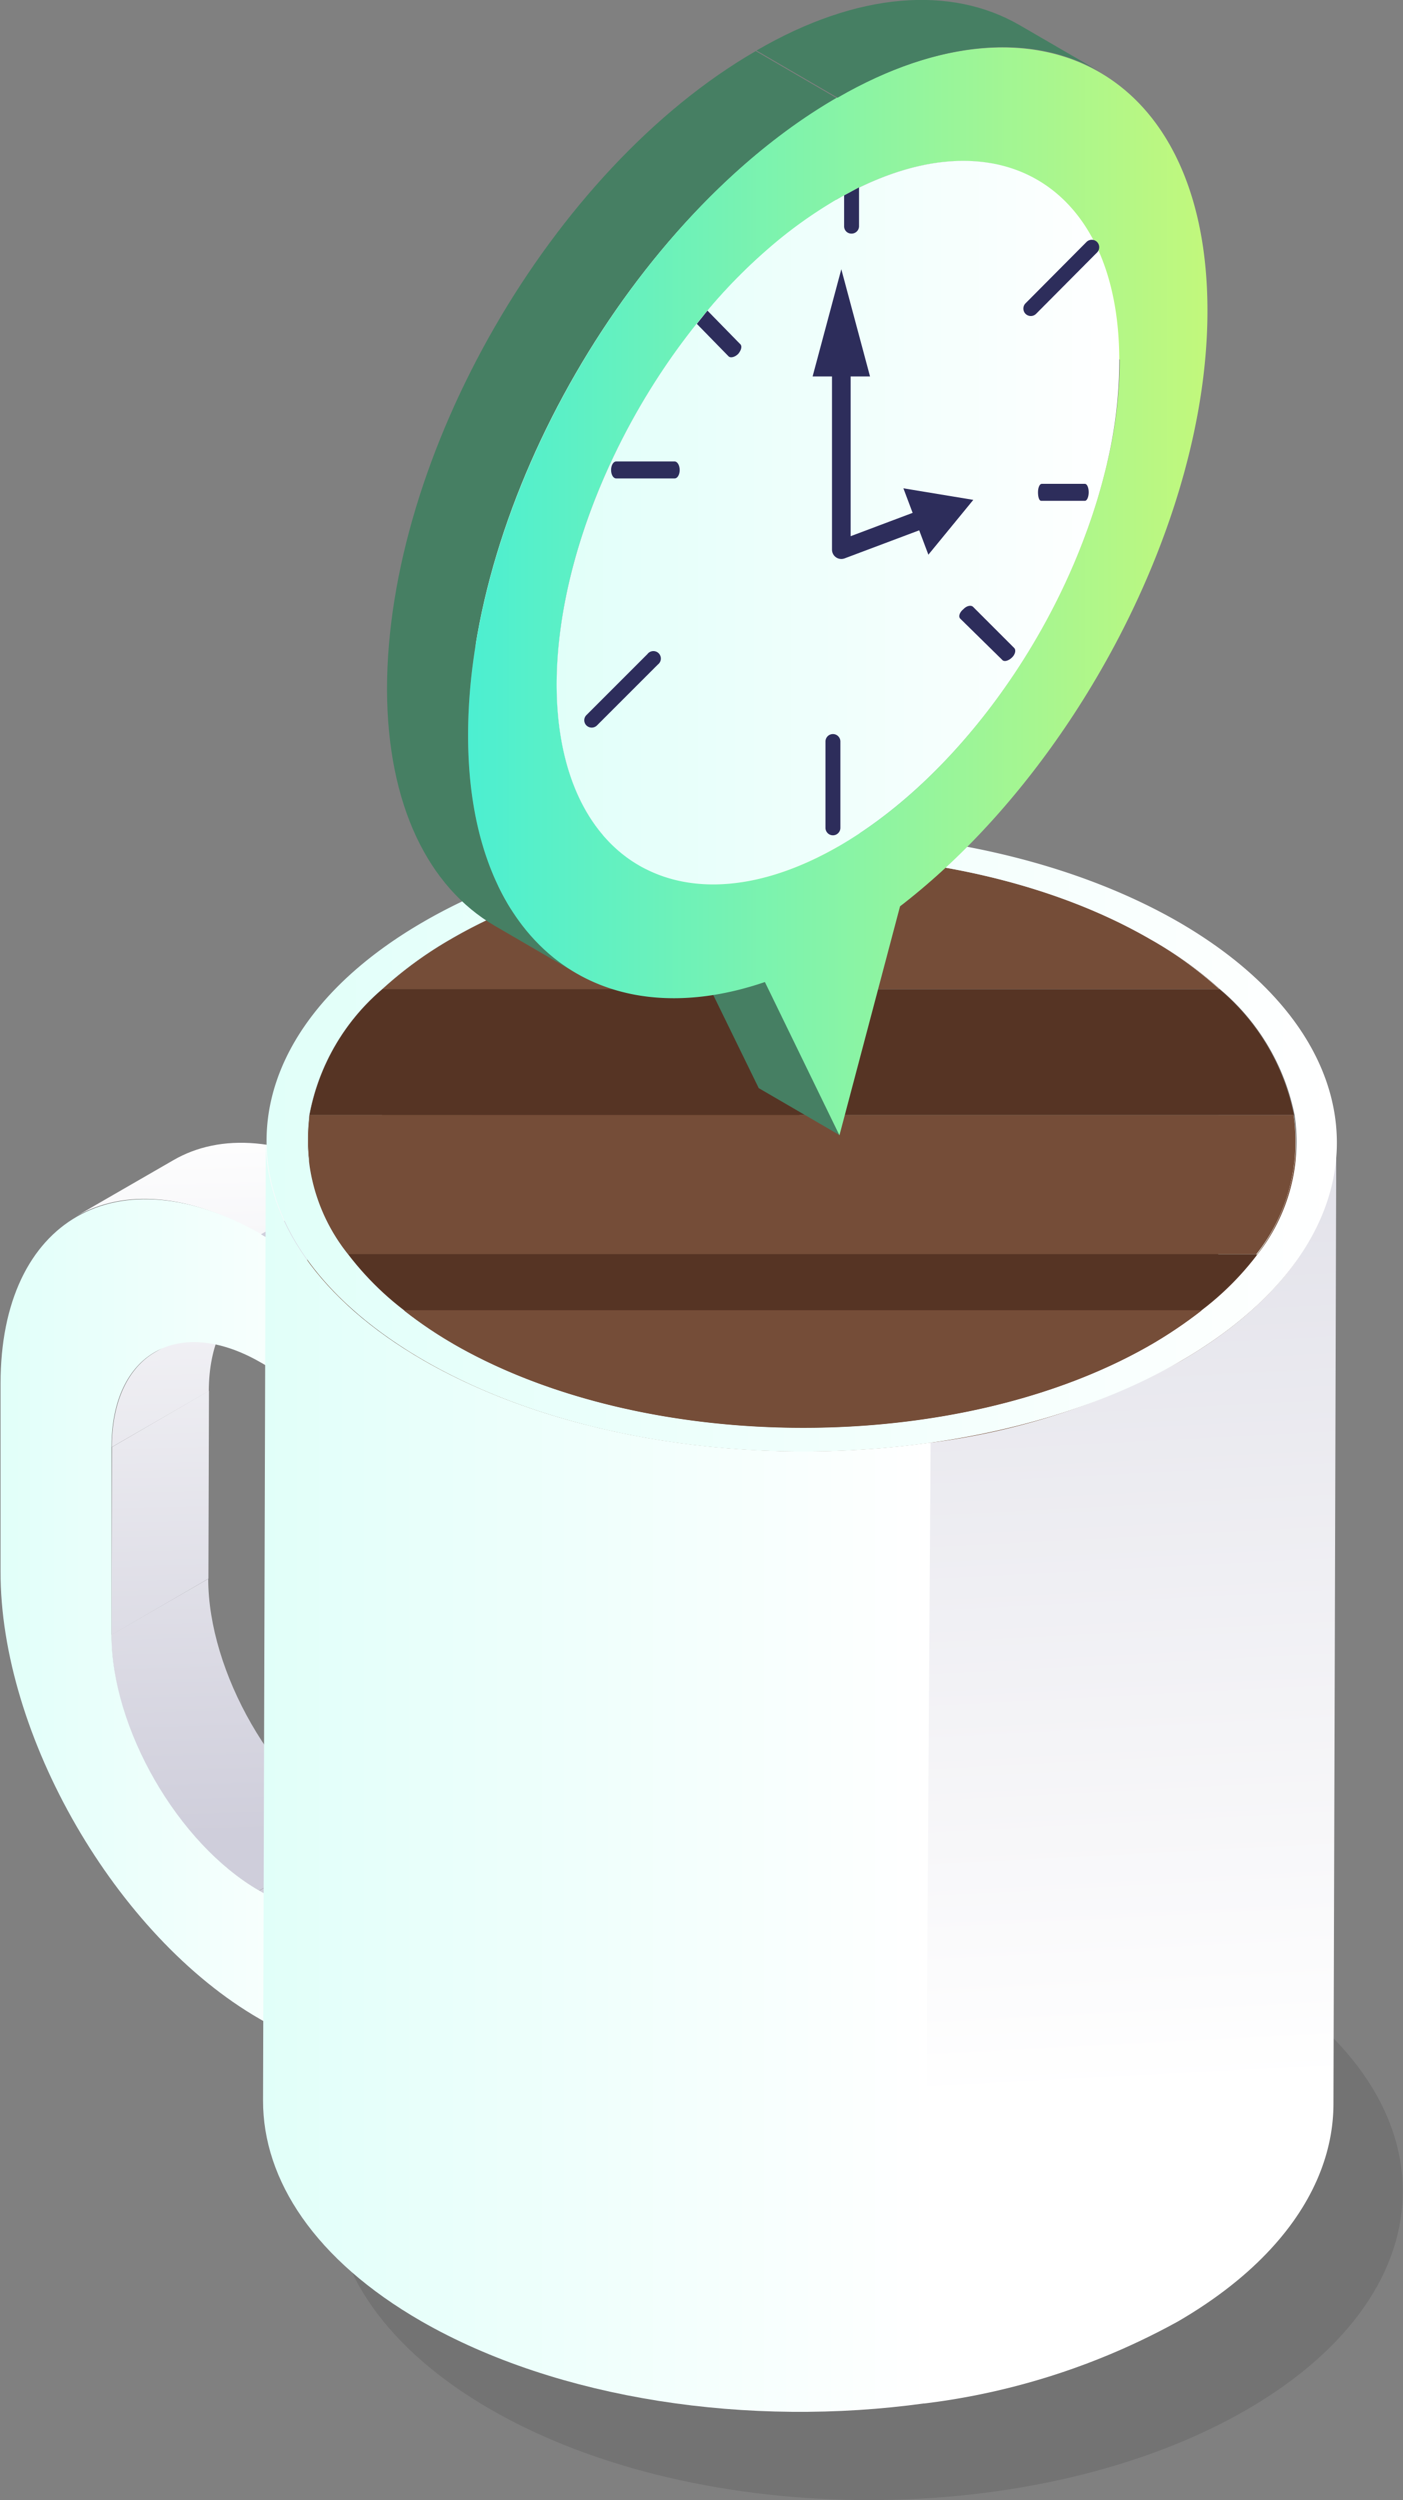 <svg id="OBJECTS" xmlns="http://www.w3.org/2000/svg" xmlns:xlink="http://www.w3.org/1999/xlink" viewBox="0 0 75.26 134.09"><rect x="0" y="0" width="75.26" height="134.09" fill="#808080" stroke="none"/><defs><style>.cls-1{opacity:0.15;}.cls-2{fill:#262626;}.cls-3{isolation:isolate;}.cls-4{fill:url(#Degradado_sin_nombre_66);}.cls-5{fill:url(#Degradado_sin_nombre_66-2);}.cls-6{fill:url(#Degradado_sin_nombre_66-3);}.cls-7{fill:url(#Degradado_sin_nombre_66-4);}.cls-8{fill:url(#Degradado_sin_nombre_66-5);}.cls-9{fill:url(#Degradado_sin_nombre_66-6);}.cls-10{fill:url(#Degradado_sin_nombre_63);}.cls-11{fill:url(#Degradado_sin_nombre_66-7);}.cls-12{fill:url(#Degradado_sin_nombre_66-8);}.cls-13{fill:url(#Degradado_sin_nombre_63-2);}.cls-14{fill:#754d38;}.cls-15{fill:url(#Degradado_sin_nombre_63-3);}.cls-16{fill:#563424;}.cls-17{fill:url(#Degradado_sin_nombre_63-4);}.cls-18{fill:url(#Degradado_sin_nombre_63-5);}.cls-19{fill:url(#Degradado_sin_nombre_63-6);}.cls-20{fill:url(#Degradado_sin_nombre_66-9);}.cls-21{fill:url(#Degradado_sin_nombre_63-7);}.cls-22{fill:url(#Degradado_sin_nombre_63-8);}.cls-23,.cls-47{fill:none;}.cls-24{fill:#467f63;}.cls-25{fill:url(#Degradado_sin_nombre_95);}.cls-26{fill:url(#Degradado_sin_nombre_95-2);}.cls-27{fill:url(#Degradado_sin_nombre_63-9);}.cls-28{fill:url(#Degradado_sin_nombre_63-10);}.cls-29{fill:url(#Degradado_sin_nombre_63-11);}.cls-30{fill:url(#Degradado_sin_nombre_95-3);}.cls-31{fill:url(#Degradado_sin_nombre_63-12);}.cls-32{fill:url(#Degradado_sin_nombre_95-4);}.cls-33{fill:url(#Degradado_sin_nombre_63-13);}.cls-34{fill:url(#Degradado_sin_nombre_95-5);}.cls-35{fill:url(#Degradado_sin_nombre_95-6);}.cls-36{fill:url(#Degradado_sin_nombre_95-7);}.cls-37{fill:url(#Degradado_sin_nombre_63-14);}.cls-38{fill:url(#Degradado_sin_nombre_63-15);}.cls-39{fill:url(#Degradado_sin_nombre_95-8);}.cls-40{fill:url(#Degradado_sin_nombre_95-9);}.cls-41{fill:url(#Degradado_sin_nombre_95-10);}.cls-42{fill:url(#Degradado_sin_nombre_63-16);}.cls-43{fill:url(#Degradado_sin_nombre_63-17);}.cls-44{fill:url(#Degradado_sin_nombre_95-11);}.cls-45{fill:url(#Degradado_sin_nombre_63-18);}.cls-46{fill:#2d2d5b;}.cls-47{stroke:#2d2d5b;stroke-linecap:round;stroke-linejoin:round;}</style><linearGradient id="Degradado_sin_nombre_66" x1="20.99" y1="114.42" x2="19.98" y2="75.92" gradientUnits="userSpaceOnUse"><stop offset="0" stop-color="#cfcedb"/><stop offset="1" stop-color="#fff"/></linearGradient><linearGradient id="Degradado_sin_nombre_66-2" x1="19.21" y1="106.41" x2="24.43" y2="106.41" xlink:href="#Degradado_sin_nombre_66"/><linearGradient id="Degradado_sin_nombre_66-3" x1="13.9" y1="101.44" x2="24.43" y2="101.44" xlink:href="#Degradado_sin_nombre_66"/><linearGradient id="Degradado_sin_nombre_66-4" x1="9.05" y1="98.5" x2="8.04" y2="60" xlink:href="#Degradado_sin_nombre_66"/><linearGradient id="Degradado_sin_nombre_66-5" x1="18.74" y1="114.48" x2="17.73" y2="75.98" xlink:href="#Degradado_sin_nombre_66"/><linearGradient id="Degradado_sin_nombre_66-6" x1="20.86" y1="114.42" x2="19.85" y2="75.93" xlink:href="#Degradado_sin_nombre_66"/><linearGradient id="Degradado_sin_nombre_63" x1="8.32" y1="103.84" x2="27.65" y2="103.84" gradientUnits="userSpaceOnUse"><stop offset="0" stop-color="#e1fff9"/><stop offset="1" stop-color="#fff"/></linearGradient><linearGradient id="Degradado_sin_nombre_66-7" x1="19.31" y1="71.2" x2="24.53" y2="71.2" xlink:href="#Degradado_sin_nombre_66"/><linearGradient id="Degradado_sin_nombre_66-8" x1="14" y1="66.23" x2="24.53" y2="66.23" xlink:href="#Degradado_sin_nombre_66"/><linearGradient id="Degradado_sin_nombre_63-2" x1="24.67" y1="95.28" x2="51.24" y2="95.28" xlink:href="#Degradado_sin_nombre_63"/><linearGradient id="Degradado_sin_nombre_63-3" x1="51.09" y1="91.24" x2="73.73" y2="91.24" xlink:href="#Degradado_sin_nombre_63"/><linearGradient id="Degradado_sin_nombre_63-4" x1="73.59" y1="98.21" x2="77.71" y2="98.21" xlink:href="#Degradado_sin_nombre_63"/><linearGradient id="Degradado_sin_nombre_63-5" x1="77.57" y1="101.6" x2="77.71" y2="101.6" xlink:href="#Degradado_sin_nombre_63"/><linearGradient id="Degradado_sin_nombre_63-6" x1="77.57" y1="102.34" x2="77.83" y2="102.34" xlink:href="#Degradado_sin_nombre_63"/><linearGradient id="Degradado_sin_nombre_66-9" x1="65.54" y1="45.09" x2="69.85" y2="128.15" xlink:href="#Degradado_sin_nombre_66"/><linearGradient id="Degradado_sin_nombre_63-7" x1="22.47" y1="111.3" x2="58.24" y2="111.3" xlink:href="#Degradado_sin_nombre_63"/><linearGradient id="Degradado_sin_nombre_63-8" x1="22.62" y1="77.24" x2="80.03" y2="77.24" xlink:href="#Degradado_sin_nombre_63"/><linearGradient id="Degradado_sin_nombre_95" x1="48.97" y1="49.87" x2="67.7" y2="49.87" gradientUnits="userSpaceOnUse"><stop offset="0" stop-color="#4cefd1"/><stop offset="1" stop-color="#c2f87c"/></linearGradient><linearGradient id="Degradado_sin_nombre_95-2" x1="63.35" y1="36.84" x2="68.37" y2="36.84" xlink:href="#Degradado_sin_nombre_95"/><linearGradient id="Degradado_sin_nombre_63-9" x1="58.55" y1="42.46" x2="63.02" y2="42.46" xlink:href="#Degradado_sin_nombre_63"/><linearGradient id="Degradado_sin_nombre_63-10" x1="55.52" y1="44.42" x2="62.91" y2="44.42" xlink:href="#Degradado_sin_nombre_63"/><linearGradient id="Degradado_sin_nombre_63-11" x1="58" y1="41.19" x2="63.05" y2="41.19" xlink:href="#Degradado_sin_nombre_63"/><linearGradient id="Degradado_sin_nombre_95-3" x1="57.13" y1="40.1" x2="62.36" y2="40.1" xlink:href="#Degradado_sin_nombre_95"/><linearGradient id="Degradado_sin_nombre_63-12" x1="39.8" y1="30.67" x2="51.56" y2="30.67" xlink:href="#Degradado_sin_nombre_63"/><linearGradient id="Degradado_sin_nombre_95-4" x1="42.97" y1="24.48" x2="53.17" y2="24.48" xlink:href="#Degradado_sin_nombre_95"/><linearGradient id="Degradado_sin_nombre_63-13" x1="47.25" y1="47.2" x2="52.46" y2="47.2" xlink:href="#Degradado_sin_nombre_63"/><linearGradient id="Degradado_sin_nombre_95-5" x1="38.24" y1="61.16" x2="53.32" y2="61.16" xlink:href="#Degradado_sin_nombre_95"/><linearGradient id="Degradado_sin_nombre_95-6" x1="59.61" y1="29.23" x2="68.37" y2="29.23" xlink:href="#Degradado_sin_nombre_95"/><linearGradient id="Degradado_sin_nombre_95-7" x1="46.55" y1="46.36" x2="51.6" y2="46.36" xlink:href="#Degradado_sin_nombre_95"/><linearGradient id="Degradado_sin_nombre_63-14" x1="42.94" y1="19.35" x2="47.32" y2="19.35" xlink:href="#Degradado_sin_nombre_63"/><linearGradient id="Degradado_sin_nombre_63-15" x1="50.56" y1="29.01" x2="55.6" y2="29.01" xlink:href="#Degradado_sin_nombre_63"/><linearGradient id="Degradado_sin_nombre_95-8" x1="38.2" y1="23.03" x2="42.59" y2="23.03" xlink:href="#Degradado_sin_nombre_95"/><linearGradient id="Degradado_sin_nombre_95-9" x1="48.88" y1="28.26" x2="54.92" y2="28.26" xlink:href="#Degradado_sin_nombre_95"/><linearGradient id="Degradado_sin_nombre_95-10" x1="46.52" y1="30.46" x2="53.23" y2="30.46" xlink:href="#Degradado_sin_nombre_95"/><linearGradient id="Degradado_sin_nombre_63-16" x1="48.87" y1="24.41" x2="63.97" y2="24.41" xlink:href="#Degradado_sin_nombre_63"/><linearGradient id="Degradado_sin_nombre_63-17" x1="33.83" y1="43.31" x2="53.22" y2="43.31" xlink:href="#Degradado_sin_nombre_63"/><linearGradient id="Degradado_sin_nombre_95-11" x1="33.43" y1="47.73" x2="73.11" y2="47.73" xlink:href="#Degradado_sin_nombre_95"/><linearGradient id="Degradado_sin_nombre_63-18" x1="38.18" y1="44.05" x2="68.36" y2="44.05" xlink:href="#Degradado_sin_nombre_63"/></defs><title>ux-1</title><g class="cls-1"><path class="cls-2" d="M75.23,145.24c-11.18,6.49-29.36,6.49-40.6,0s-11.31-17-.14-23.52,29.36-6.5,40.6,0S86.41,138.74,75.23,145.24Z" transform="translate(-8.32 -16.02)"/></g><g class="cls-3"><path class="cls-4" d="M14.29,103.7l5.2-3c0,5,3.54,11.19,7.92,13.72l-5.19,3C17.83,114.89,14.28,108.74,14.29,103.7Z" transform="translate(-8.32 -16.02)"/><polygon class="cls-5" points="19.23 104.48 24.43 101.47 24.41 108.34 19.21 111.36 19.23 104.48"/><polygon class="cls-6" points="13.9 101.41 19.1 98.39 24.43 101.47 19.23 104.48 13.9 101.41"/><polygon class="cls-7" points="6.01 77.61 11.21 74.59 11.18 84.67 5.98 87.69 6.01 77.61"/><path class="cls-8" d="M16.64,88.54l5.2-3c-1.43.83-2.31,2.59-2.32,5.09l-5.2,3C14.33,91.13,15.22,89.37,16.64,88.54Z" transform="translate(-8.32 -16.02)"/><path class="cls-9" d="M12.41,81.25l5.2-3c2.53-1.47,6-1.27,9.9,1l-5.19,3C18.45,80,15,79.78,12.41,81.25Z" transform="translate(-8.32 -16.02)"/><path class="cls-10" d="M27.65,85.3l0,6.87L22.3,89.09c-4.39-2.53-8-.5-8,4.54l0,10.07c0,5,3.54,11.19,7.93,13.72l5.33,3.08,0,6.87-5.33-3.08c-7.68-4.43-13.91-15.22-13.88-24l0-10.07c0-8.82,6.3-12.4,14-8Z" transform="translate(-8.32 -16.02)"/><polygon class="cls-11" points="19.33 69.28 24.53 66.26 24.51 73.13 19.32 76.15 19.33 69.28"/><polygon class="cls-12" points="14 66.2 19.2 63.18 24.53 66.26 19.33 69.28 14 66.2"/></g><path class="cls-13" d="M24.77,127.36a9.8,9.8,0,0,0-.1,1.33l.15-51.53a8.51,8.51,0,0,1,.1-1.33,11.67,11.67,0,0,1,3.91-6.76,20.92,20.92,0,0,1,3.69-2.69c5.16-3,11.94-4.5,18.72-4.5l-.15,51.53c-6.78,0-13.56,1.5-18.72,4.5a20.9,20.9,0,0,0-3.69,2.68A11.75,11.75,0,0,0,24.77,127.36Z" transform="translate(-8.32 -16.02)"/><polygon class="cls-14" points="65.42 53.05 65.27 104.58 20.36 104.58 20.51 53.05 65.42 53.05"/><path class="cls-15" d="M69.86,117.9c-5.19-3-12-4.49-18.77-4.49l.15-51.53c6.78,0,13.58,1.5,18.77,4.5a20.71,20.71,0,0,1,3.72,2.69h0q-.08,25.75-.14,51.52h0A20.84,20.84,0,0,0,69.86,117.9Z" transform="translate(-8.32 -16.02)"/><path class="cls-14" d="M70,66.38a20.71,20.71,0,0,1,3.72,2.69H28.83a20.92,20.92,0,0,1,3.69-2.69C42.84,60.38,59.62,60.38,70,66.38Z" transform="translate(-8.32 -16.02)"/><polygon class="cls-16" points="69.4 59.81 69.25 111.34 16.46 111.34 16.6 59.81 69.4 59.81"/><path class="cls-17" d="M77.57,127.36a11.89,11.89,0,0,0-4-6.77q.06-25.75.14-51.52a11.86,11.86,0,0,1,4,6.76Q77.63,101.6,77.57,127.36Z" transform="translate(-8.32 -16.02)"/><path class="cls-18" d="M77.57,127.36h0q.06-25.77.14-51.53h0Q77.63,101.6,77.57,127.36Z" transform="translate(-8.32 -16.02)"/><path class="cls-16" d="M73.73,69.07a11.86,11.86,0,0,1,4,6.76H24.92a11.67,11.67,0,0,1,3.91-6.76Z" transform="translate(-8.32 -16.02)"/><path class="cls-19" d="M77.68,128.85a8.24,8.24,0,0,0-.11-1.49q.06-25.77.14-51.53a9.45,9.45,0,0,1,.12,1.49C77.79,92.78,77.73,113.39,77.68,128.85Z" transform="translate(-8.32 -16.02)"/><path class="cls-14" d="M77.83,77.32l-.15,51.53a10,10,0,0,1-2.1,6l.15-51.53A10.07,10.07,0,0,0,77.83,77.32Z" transform="translate(-8.32 -16.02)"/><polygon class="cls-14" points="67.41 67.28 67.27 118.8 18.53 118.8 18.68 67.28 67.41 67.28"/><path class="cls-14" d="M24.67,128.69l.15-51.53A10.21,10.21,0,0,0,27,83.3l-.14,51.52A10.11,10.11,0,0,1,24.67,128.69Z" transform="translate(-8.32 -16.02)"/><path class="cls-14" d="M77.71,75.83a9.74,9.74,0,0,1-2,7.46H27a9.85,9.85,0,0,1-2.07-7.47Z" transform="translate(-8.32 -16.02)"/><path class="cls-16" d="M75.73,83.29l-.15,51.53a16.15,16.15,0,0,1-3,3l.15-51.53A15.57,15.57,0,0,0,75.73,83.29Z" transform="translate(-8.32 -16.02)"/><path class="cls-16" d="M30,86.31l-.15,51.52a16,16,0,0,1-3-3L27,83.3A16,16,0,0,0,30,86.31Z" transform="translate(-8.32 -16.02)"/><path class="cls-16" d="M75.73,83.29a15.57,15.57,0,0,1-3,3H30a16,16,0,0,1-3-3Z" transform="translate(-8.32 -16.02)"/><polygon class="cls-16" points="64.45 70.29 64.31 121.82 21.52 121.82 21.66 70.29 64.45 70.29"/><path class="cls-14" d="M72.77,86.31l-.15,51.53A20.93,20.93,0,0,1,70,139.62c-10.31,6-27.1,6-37.49,0a22.81,22.81,0,0,1-2.66-1.79L30,86.31a22,22,0,0,0,2.66,1.78c10.39,6,27.17,6,37.49,0A23.82,23.82,0,0,0,72.77,86.31Z" transform="translate(-8.32 -16.02)"/><path class="cls-20" d="M80,77.32l-.15,51.52c0,4.24-2.79,8.46-8.33,11.68a37.51,37.51,0,0,1-13.64,4.41l.33-51.53h0A37.33,37.33,0,0,0,71.69,89C77.24,85.77,80,81.55,80,77.32Z" transform="translate(-8.32 -16.02)"/><path class="cls-21" d="M58.24,93.39h0l-.33,51.53c-9.36,1.3-19.64-.18-27-4.41-5.67-3.27-8.49-7.55-8.48-11.84l.15-51.47c0,4.27,2.83,8.53,8.47,11.79C38.47,93.25,48.83,94.72,58.24,93.39Z" transform="translate(-8.32 -16.02)"/><path class="cls-22" d="M71.56,65.48C82.8,72,82.87,82.5,71.69,89s-29.35,6.49-40.6,0S19.78,72,31,65.48,60.31,59,71.56,65.48ZM32.64,88.09c10.39,6,27.17,6,37.49,0a23.82,23.82,0,0,0,2.64-1.79,15.57,15.57,0,0,0,3-3,9.74,9.74,0,0,0,2-7.46,11.86,11.86,0,0,0-4-6.76A20.71,20.71,0,0,0,70,66.38c-10.39-6-27.17-6-37.49,0a20.92,20.92,0,0,0-3.69,2.69,11.67,11.67,0,0,0-3.91,6.76A9.85,9.85,0,0,0,27,83.3a16,16,0,0,0,3,3,22,22,0,0,0,2.66,1.78" transform="translate(-8.32 -16.02)"/><path class="cls-14" d="M72.77,86.31a23.82,23.82,0,0,1-2.64,1.79c-10.32,6-27.1,6-37.49,0A22,22,0,0,1,30,86.31Z" transform="translate(-8.32 -16.02)"/><line class="cls-23" x1="49.59" y1="129.37" x2="49.59" y2="128.91"/><polygon class="cls-24" points="45.05 60.89 40.7 58.36 36.68 50.13 41.03 52.66 45.05 60.89"/><path class="cls-25" d="M49,58.87C55.73,55,61.46,46.51,63.35,38.35l4.35,2.52C65.81,49,60.09,57.49,53.32,61.4Z" transform="translate(-8.32 -16.02)"/><path class="cls-26" d="M63.35,38.35A24.59,24.59,0,0,0,64,32.8l4.35,2.52a24.52,24.52,0,0,1-.67,5.55Z" transform="translate(-8.32 -16.02)"/><path class="cls-27" d="M62.91,44l-4.36-2.53a3.76,3.76,0,0,0,.12-.54L63,43.46C63,43.64,63,43.81,62.91,44Z" transform="translate(-8.32 -16.02)"/><path class="cls-28" d="M59.88,47.37l-4.36-2.53a2.56,2.56,0,0,0,.82-.3,5.25,5.25,0,0,0,2.21-3.07L62.91,44a5.31,5.31,0,0,1-2.22,3.07A2.6,2.6,0,0,1,59.88,47.37Z" transform="translate(-8.32 -16.02)"/><path class="cls-29" d="M58,38.92l4.36,2.53A1.66,1.66,0,0,1,63.05,43a2.16,2.16,0,0,1,0,.5l-4.35-2.53a2.91,2.91,0,0,0,0-.5A1.65,1.65,0,0,0,58,38.92Z" transform="translate(-8.32 -16.02)"/><path class="cls-30" d="M58,38.92l4.36,2.53a1.34,1.34,0,0,0-.88-.15l-4.35-2.52A1.3,1.3,0,0,1,58,38.92Z" transform="translate(-8.32 -16.02)"/><polygon class="cls-31" points="44.15 32.51 39.8 29.98 47.21 28.82 51.56 31.35 44.15 32.51"/><polygon class="cls-32" points="47.32 26.2 42.97 23.68 48.82 22.76 53.17 25.29 47.32 26.2"/><path class="cls-33" d="M51.6,48.38l-4.35-2.52a1.29,1.29,0,0,0,.86.14l4.35,2.53A1.29,1.29,0,0,1,51.6,48.38Z" transform="translate(-8.32 -16.02)"/><path class="cls-34" d="M38.24,59.91c2.75,1.59,6.55,1.37,10.73-1l4.35,2.53c-4.18,2.41-8,2.63-10.73,1Z" transform="translate(-8.32 -16.02)"/><path class="cls-35" d="M64,32.8c0-4.75-1.7-8.1-4.41-9.67L64,25.66c2.71,1.57,4.4,4.92,4.41,9.66Z" transform="translate(-8.32 -16.02)"/><path class="cls-36" d="M51.6,48.38l-4.35-2.52a1.66,1.66,0,0,1-.7-1.53l4.35,2.53A1.68,1.68,0,0,0,51.6,48.38Z" transform="translate(-8.32 -16.02)"/><polygon class="cls-37" points="47.32 26.2 42.97 23.68 42.94 12.49 47.29 15.02 47.32 26.2"/><path class="cls-38" d="M51.25,28.51A1.63,1.63,0,0,0,50.56,27l4.36,2.53A1.64,1.64,0,0,1,55.6,31Z" transform="translate(-8.32 -16.02)"/><polygon class="cls-39" points="42.59 30.84 38.24 28.31 38.2 15.22 42.55 17.75 42.59 30.84"/><path class="cls-40" d="M50.56,27l4.36,2.53a1.68,1.68,0,0,0-1.69.16l-4.35-2.53A1.66,1.66,0,0,1,50.56,27Z" transform="translate(-8.32 -16.02)"/><path class="cls-41" d="M50.87,33.77l-4.35-2.53a5.17,5.17,0,0,1,2.36-4.09l4.35,2.53A5.2,5.2,0,0,0,50.87,33.77Z" transform="translate(-8.32 -16.02)"/><path class="cls-42" d="M59.62,23.14,64,25.67c-2.74-1.59-6.54-1.38-10.75,1l-4.35-2.53C53.08,21.77,56.88,21.55,59.62,23.14Z" transform="translate(-8.32 -16.02)"/><path class="cls-43" d="M42.6,62.44l-4.36-2.53c-2.71-1.58-4.39-4.93-4.41-9.69,0-9.55,6.73-21.24,15-26l4.35,2.53c-8.31,4.8-15.06,16.5-15,26.05C38.2,57.51,39.88,60.86,42.6,62.44Z" transform="translate(-8.32 -16.02)"/><path class="cls-24" d="M39.22,68.21l-4.35-2.53C31.31,63.61,29.1,59.21,29.08,53c0-12.56,8.84-27.92,19.78-34.24l4.35,2.53C42.27,27.58,33.39,42.94,33.43,55.5,33.45,61.74,35.66,66.14,39.22,68.21Z" transform="translate(-8.32 -16.02)"/><path class="cls-44" d="M53.21,21.26C42.26,27.58,33.4,43,33.43,55.49c0,11,6.88,16.28,15.92,13.2l4,8.22,3.25-12.28c9.37-7.22,16.52-20.75,16.49-32C73.07,20,64.14,15,53.21,21.26ZM67.7,40.88C65.81,49,60.08,57.5,53.32,61.4c-8.31,4.79-15.11.92-15.14-8.64,0-6.4,3-13.76,7.52-19.37l.57-.71a27.57,27.57,0,0,1,7-6l.32-.16.8-.43c7.78-3.8,13.94.15,14,9.25A24,24,0,0,1,67.7,40.88Z" transform="translate(-8.32 -16.02)"/><path class="cls-24" d="M63,17.36l4.36,2.53c-3.61-2.1-8.61-1.81-14.11,1.37l-4.35-2.53C54.36,15.55,59.36,15.26,63,17.36Z" transform="translate(-8.32 -16.02)"/><path class="cls-45" d="M68.36,35.32a24,24,0,0,1-.66,5.56,31.54,31.54,0,0,1-1.16,3.83C64,51.58,59,58.11,53.32,61.4c-8.31,4.79-15.11.92-15.14-8.64,0-8.06,4.78-17.66,11.28-23.34a23.77,23.77,0,0,1,3.76-2.71C61.58,21.91,68.34,25.78,68.36,35.32Z" transform="translate(-8.32 -16.02)"/><path class="cls-46" d="M53,60.82a.4.4,0,0,1-.4-.4V55.79a.4.4,0,0,1,.8,0v4.63A.4.4,0,0,1,53,60.82Z" transform="translate(-8.32 -16.02)"/><path class="cls-46" d="M54.4,26.07v2.08a.4.4,0,0,1-.41.4.39.39,0,0,1-.39-.4V26.5Z" transform="translate(-8.32 -16.02)"/><path class="cls-46" d="M39.78,54.93a.39.39,0,0,1,0-.56l3.27-3.27a.4.4,0,1,1,.56.56l-3.27,3.27A.4.4,0,0,1,39.78,54.93Z" transform="translate(-8.32 -16.02)"/><path class="cls-46" d="M63.33,32.85a.4.4,0,0,1,0-.56L66.6,29a.4.4,0,0,1,.57,0,.4.4,0,0,1,0,.56L63.9,32.85A.4.4,0,0,1,63.33,32.85Z" transform="translate(-8.32 -16.02)"/><path class="cls-46" d="M41.1,41.23c0-.25.12-.46.27-.46h3.14c.15,0,.27.21.27.46s-.12.45-.27.45H41.37C41.22,41.68,41.1,41.48,41.1,41.23Z" transform="translate(-8.32 -16.02)"/><path class="cls-46" d="M64,42.42c0-.25.09-.45.2-.45h2.32c.11,0,.2.2.2.45s-.09.46-.2.46H64.17C64.06,42.88,64,42.67,64,42.42Z" transform="translate(-8.32 -16.02)"/><path class="cls-46" d="M47.92,35c-.18.18-.41.23-.51.14L45.7,33.39l.57-.71L48,34.45C48.15,34.56,48.1,34.78,47.92,35Z" transform="translate(-8.32 -16.02)"/><path class="cls-46" d="M60,48.69c.17-.18.4-.23.51-.13l2.22,2.22c.1.11.05.34-.13.51s-.41.24-.51.13L59.83,49.2C59.72,49.1,59.78,48.87,60,48.69Z" transform="translate(-8.32 -16.02)"/><polyline class="cls-47" points="45.13 19.14 45.13 29.48 49.65 27.78"/><polygon class="cls-46" points="43.59 20.19 45.13 14.44 46.67 20.19 43.59 20.19"/><polygon class="cls-46" points="49.8 29.75 52.21 26.81 48.46 26.19 49.8 29.75"/></svg>